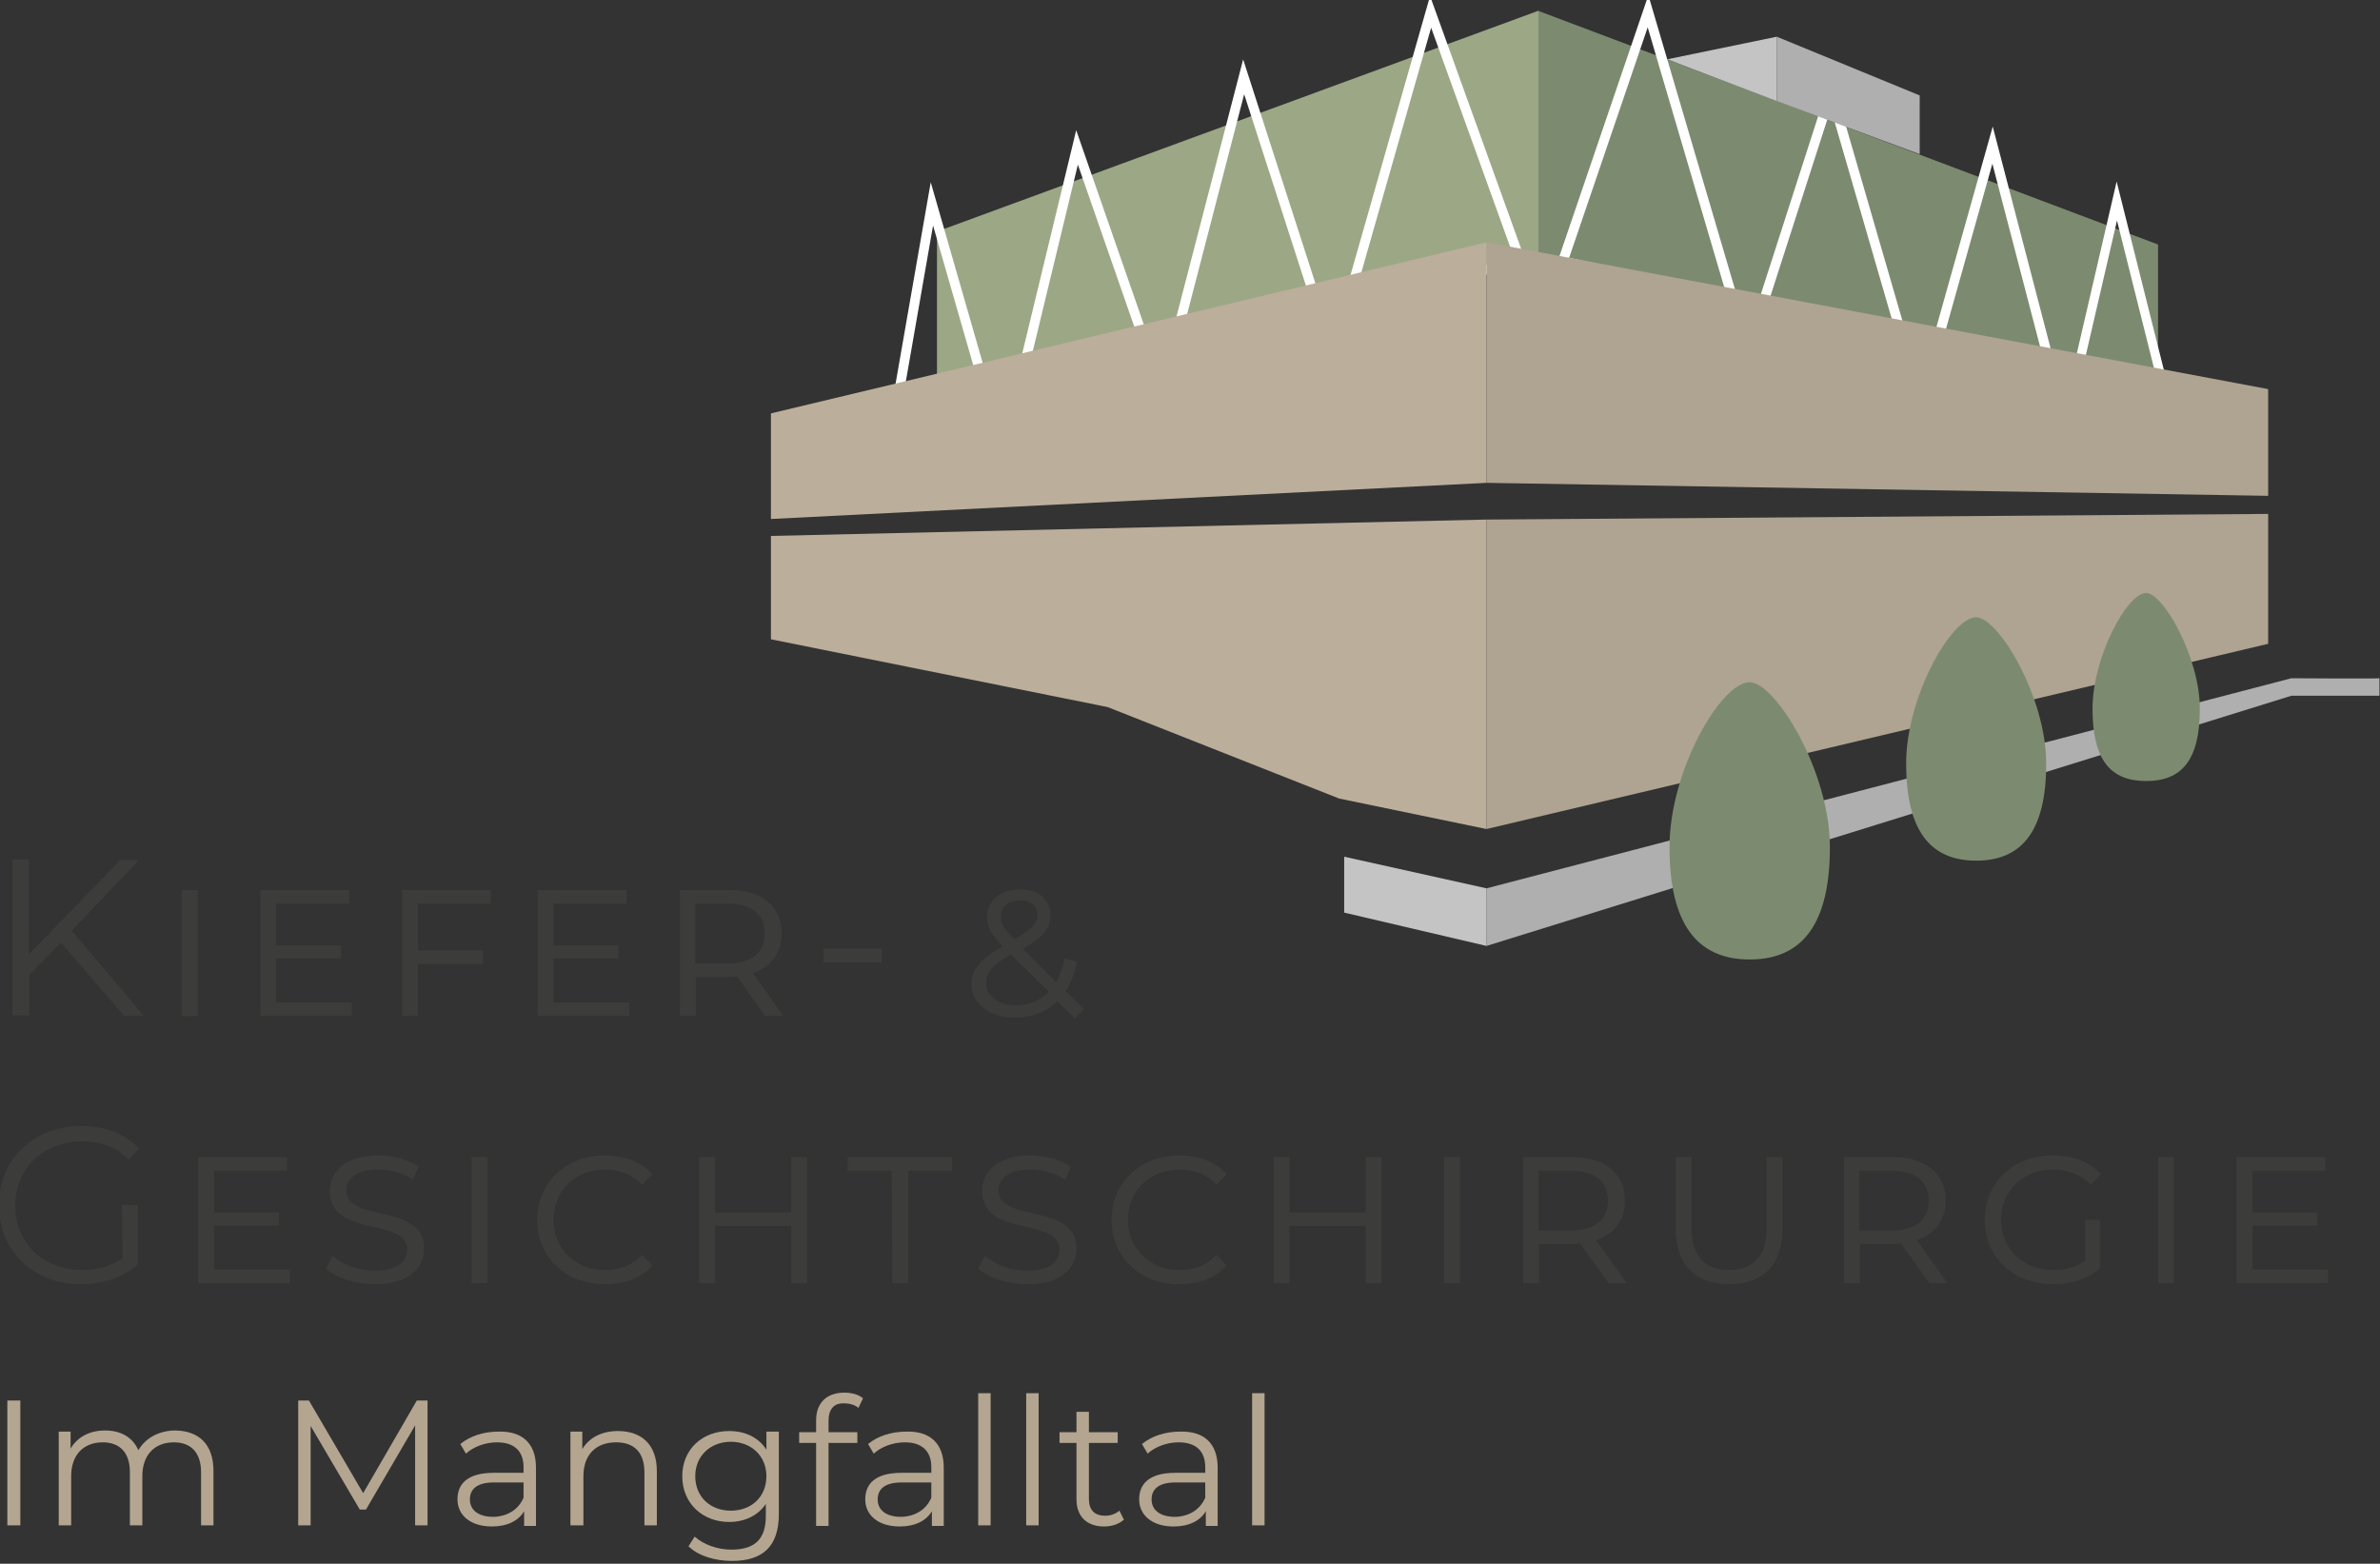 <?xml version="1.0" encoding="UTF-8"?>
<svg xmlns="http://www.w3.org/2000/svg" xmlns:xlink="http://www.w3.org/1999/xlink" version="1.1" id="uuid-4a352e71-ce99-4312-bed1-94206f22643e" x="0px" y="0px" viewBox="0 0 421.4 276.9" style="enable-background:new 0 0 421.4 276.9;" xml:space="preserve">
<rect x="0" y="0" width="421.4" height="276.9" fill="#333333" stroke="none"/>
<style type="text/css">
	.st0{fill:#AFA392;}
	.st1{fill:#BBAE9B;}
	.st2{fill:#7C8B70;}
	.st3{fill:#9CA786;}
	.st4{fill:#AFAFB0;}
	.st5{fill:#C4C4C4;}
	.st6{fill:none;stroke:#FFFFFF;stroke-width:1.72;stroke-miterlimit:10;}
	.st7{fill:#3C3C3B;}
	.st8{fill:#B4A590;}
	.st9{fill:none;stroke:#FFFFFF;stroke-width:1.62;stroke-miterlimit:10;}
</style>
<polyline class="st0" points="263.2,146.8 401.6,114 401.6,91 263.2,92 "></polyline>
<polyline class="st1" points="263.2,92 136.5,94.9 136.5,113.2 196.1,125.2 237.1,141.4 263.2,146.8 "></polyline>
<polyline class="st2" points="272.3,47.5 382.1,68.5 382.1,43.3 272.3,1.9 "></polyline>
<polygon class="st3" points="272.4,46.4 165.9,68.9 165.9,41 272.4,1.9 "></polygon>
<path class="st4" d="M421.3,120.1c-0.4,0.1-15.6,0-15.6,0l-142.5,37.2v10.2l142.5-44.3h15.6V120.1z"></path>
<path class="st2" d="M324,150c0,13.5-4.8,19.9-14.2,19.9s-14.2-6.4-14.2-19.9s9.1-29.2,14.2-29.2C314.3,120.8,324,136.5,324,150z"></path>
<path class="st2" d="M389.5,125.5c0,9.1-3.2,12.8-9.5,12.8s-9.5-3.7-9.5-12.8s6.1-20.5,9.5-20.5C383,105,389.5,116.4,389.5,125.5z"></path>
<path class="st2" d="M362.3,135.2c0,11.8-4.2,17.2-12.4,17.2s-12.4-5.4-12.4-17.2s8-25.9,12.4-25.9  C353.8,109.3,362.3,123.4,362.3,135.2z"></path>
<polygon class="st5" points="238,161.6 263.2,167.5 263.2,157.3 238,151.7 "></polygon>
<polygon class="st6" points="238.9,52.6 253.3,2.1 269.3,46.5 "></polygon>
<polygon class="st6" points="208.3,59.5 220.2,13.6 233.2,53.9 "></polygon>
<polygon class="st6" points="181.2,65.4 190.7,26.1 202.6,60.3 "></polygon>
<polygon class="st6" points="159.1,69.9 165,36.1 173.8,66.7 "></polygon>
<polygon class="st6" points="306.7,52.6 276.7,46.3 291.8,2 "></polygon>
<polygon class="st6" points="336.5,58.7 312,54.2 324.2,16.3 "></polygon>
<polygon class="st6" points="363,64.8 342.8,61.3 352.8,25.7 "></polygon>
<path class="st7" d="M10.8,166.9l-5.6,5.7v7.2h-3v-27.6h2.9V169l16.2-16.7h3.3l-11.9,12.5l12.8,15.1H22L10.8,166.9z"></path>
<path class="st7" d="M32.2,157.6H35v22.3h-2.8V157.6z"></path>
<path class="st7" d="M62.3,177.5v2.4H46.1v-22.3h15.7v2.4H48.9v7.4h11.5v2.3H48.9v7.8L62.3,177.5L62.3,177.5z"></path>
<path class="st7" d="M74,160v8.3h11.5v2.4H74v9.2h-2.8v-22.3h15.7v2.4L74,160L74,160z"></path>
<path class="st7" d="M111.4,177.5v2.4H95.2v-22.3h15.7v2.4H98v7.4h11.5v2.3H98v7.8L111.4,177.5L111.4,177.5z"></path>
<path class="st7" d="M135.5,179.9l-5-7c-0.5,0-1,0.1-1.5,0.1h-5.8v6.9h-2.8v-22.3h8.7c5.7,0,9.3,2.8,9.3,7.7c0,3.5-1.9,5.9-5.1,7  l5.4,7.6H135.5L135.5,179.9z M135.4,165.3c0-3.4-2.3-5.3-6.6-5.3h-5.7v10.6h5.7C133.1,170.6,135.4,168.7,135.4,165.3z"></path>
<path class="st7" d="M145.8,168h10.3v2.4h-10.3V168z"></path>
<path class="st7" d="M190.3,180.3l-3.1-3c-1.9,1.9-4.5,2.9-7.4,2.9c-4.5,0-7.8-2.4-7.8-5.9c0-2.5,1.5-4.5,5.5-6.7  c-2-2.1-2.7-3.5-2.7-5.2c0-2.9,2.2-4.9,5.8-4.9c3.3,0,5.4,1.8,5.4,4.6c0,2.3-1.3,3.9-4.9,5.9l5.9,5.9c0.7-1.2,1.2-2.6,1.5-4.2  l2.2,0.6c-0.4,2-1.1,3.7-2,5.2l3.2,3.2L190.3,180.3L190.3,180.3z M185.7,175.6L179,169c-3.3,1.9-4.4,3.2-4.4,5.1  c0,2.2,2.1,3.9,5.3,3.9C182.2,178,184.2,177.2,185.7,175.6L185.7,175.6z M177.2,162.3c0,1.2,0.4,2,2.4,4c3.1-1.7,4.1-2.8,4.1-4.3  s-1.1-2.6-3.1-2.6C178.4,159.5,177.2,160.7,177.2,162.3L177.2,162.3z"></path>
<path class="st7" d="M21.6,213.4h2.8v10.5c-2.6,2.3-6.3,3.5-10.1,3.5c-8.4,0-14.5-5.9-14.5-14s6.1-14,14.6-14c4.2,0,7.8,1.3,10.2,4  l-1.8,1.9c-2.3-2.3-5.1-3.2-8.3-3.2c-6.8,0-11.8,4.8-11.8,11.4s5,11.4,11.8,11.4c2.6,0,5.1-0.6,7.2-2.1L21.6,213.4L21.6,213.4  L21.6,213.4z"></path>
<path class="st7" d="M51.3,224.8v2.4H35.1v-22.3h15.7v2.4H37.9v7.4h11.5v2.3H37.9v7.8L51.3,224.8L51.3,224.8z"></path>
<path class="st7" d="M57.7,224.6l1.2-2.2c1.7,1.5,4.5,2.6,7.5,2.6c4.1,0,5.7-1.7,5.7-3.7c0-5.9-13.7-2-13.7-10.4  c0-3.6,3-6.3,8.5-6.3c2.6,0,5.3,0.7,7.2,2l-1,2.3c-1.9-1.3-4.1-1.8-6.2-1.8c-3.9,0-5.6,1.7-5.6,3.7c0,5.8,13.8,2.1,13.8,10.3  c0,3.7-3.1,6.3-8.6,6.3C62.9,227.4,59.5,226.3,57.7,224.6L57.7,224.6z"></path>
<path class="st7" d="M83.5,204.9h2.8v22.3h-2.8V204.9z"></path>
<path class="st7" d="M95.1,216c0-6.5,5.1-11.4,11.9-11.4c3.5,0,6.5,1.1,8.5,3.3l-1.8,1.9c-1.8-1.9-4-2.7-6.6-2.7  c-5.2,0-9.1,3.8-9.1,8.9s3.9,8.9,9.1,8.9c2.6,0,4.8-0.8,6.6-2.7l1.8,1.9c-2,2.2-4.9,3.3-8.5,3.3C100.2,227.4,95.1,222.6,95.1,216z"></path>
<path class="st7" d="M123.8,204.9h2.8v9.8h13.5v-9.8h2.8v22.3h-2.8v-10.1h-13.5v10.1h-2.8V204.9z"></path>
<path class="st7" d="M157.9,207.3h-7.8v-2.4h18.5v2.4h-7.8v19.9H158L157.9,207.3L157.9,207.3L157.9,207.3z"></path>
<path class="st7" d="M173.2,224.6l1.2-2.2c1.7,1.5,4.5,2.6,7.5,2.6c4.1,0,5.7-1.7,5.7-3.7c0-5.9-13.7-2-13.7-10.4  c0-3.6,3-6.3,8.5-6.3c2.6,0,5.3,0.7,7.2,2l-1,2.3c-1.9-1.3-4.1-1.8-6.2-1.8c-3.9,0-5.6,1.7-5.6,3.7c0,5.8,13.8,2.1,13.8,10.3  c0,3.7-3.1,6.3-8.6,6.3C178.4,227.4,175,226.3,173.2,224.6L173.2,224.6z"></path>
<path class="st7" d="M196.8,216c0-6.5,5.1-11.4,11.9-11.4c3.5,0,6.5,1.1,8.5,3.3l-1.8,1.9c-1.8-1.9-4-2.7-6.6-2.7  c-5.2,0-9.1,3.8-9.1,8.9s3.9,8.9,9.1,8.9c2.6,0,4.8-0.8,6.6-2.7l1.8,1.9c-2,2.2-4.9,3.3-8.5,3.3C201.9,227.4,196.8,222.6,196.8,216z  "></path>
<path class="st7" d="M225.5,204.9h2.8v9.8h13.5v-9.8h2.8v22.3h-2.8v-10.1h-13.5v10.1h-2.8V204.9z"></path>
<path class="st7" d="M255.7,204.9h2.8v22.3h-2.8V204.9z"></path>
<path class="st7" d="M284.8,227.2l-5-7c-0.5,0-1,0.1-1.5,0.1h-5.8v6.9h-2.8v-22.3h8.7c5.7,0,9.3,2.8,9.3,7.7c0,3.5-1.9,5.9-5.1,7  l5.4,7.6H284.8z M284.7,212.6c0-3.4-2.3-5.3-6.6-5.3h-5.7v10.6h5.7C282.4,217.9,284.7,216,284.7,212.6z"></path>
<path class="st7" d="M296.7,217.7v-12.8h2.8v12.7c0,4.8,2.4,7.3,6.6,7.3s6.7-2.4,6.7-7.3v-12.7h2.8v12.8c0,6.3-3.5,9.7-9.4,9.7  S296.7,224,296.7,217.7z"></path>
<path class="st7" d="M341.6,227.2l-5-7c-0.5,0-1,0.1-1.5,0.1h-5.8v6.9h-2.8v-22.3h8.7c5.7,0,9.3,2.8,9.3,7.7c0,3.5-1.9,5.9-5.1,7  l5.4,7.6H341.6z M341.5,212.6c0-3.4-2.3-5.3-6.6-5.3h-5.7v10.6h5.7C339.1,217.9,341.5,216,341.5,212.6z"></path>
<path class="st7" d="M369.1,216h2.7v8.6c-2.1,1.9-5.2,2.8-8.3,2.8c-7,0-12.1-4.8-12.1-11.4s5.1-11.4,12-11.4c3.6,0,6.6,1.1,8.6,3.3  l-1.8,1.9c-1.9-1.9-4.1-2.7-6.7-2.7c-5.3,0-9.2,3.8-9.2,8.9s3.9,8.9,9.3,8.9c2.1,0,3.9-0.5,5.6-1.6V216H369.1z"></path>
<path class="st7" d="M382.1,204.9h2.8v22.3h-2.8V204.9z"></path>
<path class="st7" d="M412.2,224.8v2.4H396v-22.3h15.7v2.4h-12.9v7.4h11.5v2.3h-11.5v7.8L412.2,224.8L412.2,224.8z"></path>
<path class="st8" d="M1.3,248h2.3v22.1H1.3V248z"></path>
<path class="st8" d="M37.8,260.5v9.6h-2.2v-9.4c0-3.5-1.8-5.3-4.8-5.3c-3.4,0-5.6,2.2-5.6,6v8.7H23v-9.4c0-3.5-1.8-5.3-4.8-5.3  c-3.4,0-5.6,2.2-5.6,6v8.7h-2.2v-16.6h2.1v3c1.2-2,3.3-3.2,6.1-3.2s4.9,1.2,5.9,3.5c1.2-2.1,3.6-3.5,6.6-3.5  C35.2,253.4,37.8,255.7,37.8,260.5L37.8,260.5z"></path>
<path class="st8" d="M75.7,248v22.1h-2.2v-17.7l-8.7,14.9h-1.1L55,252.5v17.6h-2.2V248h1.9l9.6,16.4l9.5-16.4  C73.8,248,75.7,248,75.7,248z"></path>
<path class="st8" d="M94.9,259.9v10.3h-2.1v-2.6c-1,1.7-3,2.7-5.7,2.7c-3.8,0-6.1-2-6.1-4.8c0-2.6,1.6-4.7,6.4-4.7h5.3v-1  c0-2.8-1.6-4.4-4.7-4.4c-2.1,0-4.2,0.8-5.5,2l-1-1.7c1.7-1.4,4.1-2.2,6.8-2.2C92.5,253.4,94.9,255.6,94.9,259.9L94.9,259.9z   M92.7,265.2v-2.7h-5.2c-3.2,0-4.3,1.3-4.3,3c0,1.9,1.5,3.1,4.2,3.1C89.9,268.5,91.8,267.3,92.7,265.2z"></path>
<path class="st8" d="M116.3,260.5v9.6h-2.2v-9.4c0-3.5-1.8-5.3-5-5.3c-3.6,0-5.8,2.2-5.8,6v8.7H101v-16.6h2.1v3.1  c1.2-2,3.4-3.2,6.3-3.2C113.5,253.4,116.3,255.7,116.3,260.5L116.3,260.5z"></path>
<path class="st8" d="M137.9,253.5v14.6c0,5.7-2.8,8.3-8.3,8.3c-3,0-6-0.9-7.7-2.6l1.1-1.7c1.6,1.4,4,2.3,6.5,2.3  c4.2,0,6.1-1.9,6.1-6v-2.1c-1.4,2.1-3.8,3.2-6.5,3.2c-4.7,0-8.3-3.3-8.3-8.1s3.6-8,8.3-8c2.8,0,5.2,1.1,6.6,3.3v-3.2L137.9,253.5  L137.9,253.5z M135.7,261.4c0-3.6-2.7-6.1-6.3-6.1s-6.3,2.5-6.3,6.1s2.6,6.1,6.3,6.1C133.1,267.5,135.7,265,135.7,261.4z"></path>
<path class="st8" d="M146.7,251.6v2h5.1v1.9h-5.1v14.7h-2.2v-14.7h-3v-1.9h3v-2.1c0-3,1.8-4.9,5-4.9c1.2,0,2.5,0.3,3.3,1l-0.8,1.7  c-0.6-0.5-1.5-0.8-2.5-0.8C147.7,248.4,146.7,249.5,146.7,251.6L146.7,251.6z"></path>
<path class="st8" d="M167.1,259.9v10.3H165v-2.6c-1,1.7-3,2.7-5.7,2.7c-3.8,0-6.1-2-6.1-4.8c0-2.6,1.6-4.7,6.4-4.7h5.3v-1  c0-2.8-1.6-4.4-4.7-4.4c-2.1,0-4.2,0.8-5.5,2l-1-1.7c1.7-1.4,4.1-2.2,6.8-2.2C164.7,253.4,167.1,255.6,167.1,259.9z M164.9,265.2  v-2.7h-5.2c-3.2,0-4.3,1.3-4.3,3c0,1.9,1.5,3.1,4.2,3.1C162.1,268.5,164,267.3,164.9,265.2z"></path>
<path class="st8" d="M173.2,246.7h2.2v23.4h-2.2V246.7L173.2,246.7z"></path>
<path class="st8" d="M181.7,246.7h2.2v23.4h-2.2V246.7L181.7,246.7z"></path>
<path class="st8" d="M199,269.1c-0.9,0.8-2.2,1.2-3.5,1.2c-3.1,0-4.9-1.8-4.9-4.8v-10h-3v-1.9h3V250h2.2v3.6h5.1v1.9h-5.1v9.9  c0,2,1,3,2.9,3c0.9,0,1.8-0.3,2.5-0.9L199,269.1L199,269.1z"></path>
<path class="st8" d="M215.6,259.9v10.3h-2.1v-2.6c-1,1.7-3,2.7-5.7,2.7c-3.8,0-6.1-2-6.1-4.8c0-2.6,1.6-4.7,6.4-4.7h5.3v-1  c0-2.8-1.6-4.4-4.7-4.4c-2.1,0-4.2,0.8-5.5,2l-1-1.7c1.7-1.4,4.1-2.2,6.8-2.2C213.2,253.4,215.6,255.6,215.6,259.9z M213.4,265.2  v-2.7h-5.2c-3.2,0-4.3,1.3-4.3,3c0,1.9,1.5,3.1,4.2,3.1C210.6,268.5,212.5,267.3,213.4,265.2z"></path>
<path class="st8" d="M221.7,246.7h2.2v23.4h-2.2V246.7L221.7,246.7z"></path>
<polygon class="st4" points="314.6,6.5 339.9,16.9 339.9,27.3 314.6,17.9 "></polygon>
<polygon class="st5" points="314.6,17.9 314.6,6.5 295.2,10.5 "></polygon>
<polygon class="st9" points="382.8,67.5 367.9,65.4 374.8,35.6 "></polygon>
<polyline class="st1" points="263.2,85.5 136.5,91.9 136.5,73.2 263.2,42.9 "></polyline>
<polyline class="st0" points="263.2,42.9 401.6,68.9 401.6,87.8 263.2,85.5 "></polyline>
</svg>
